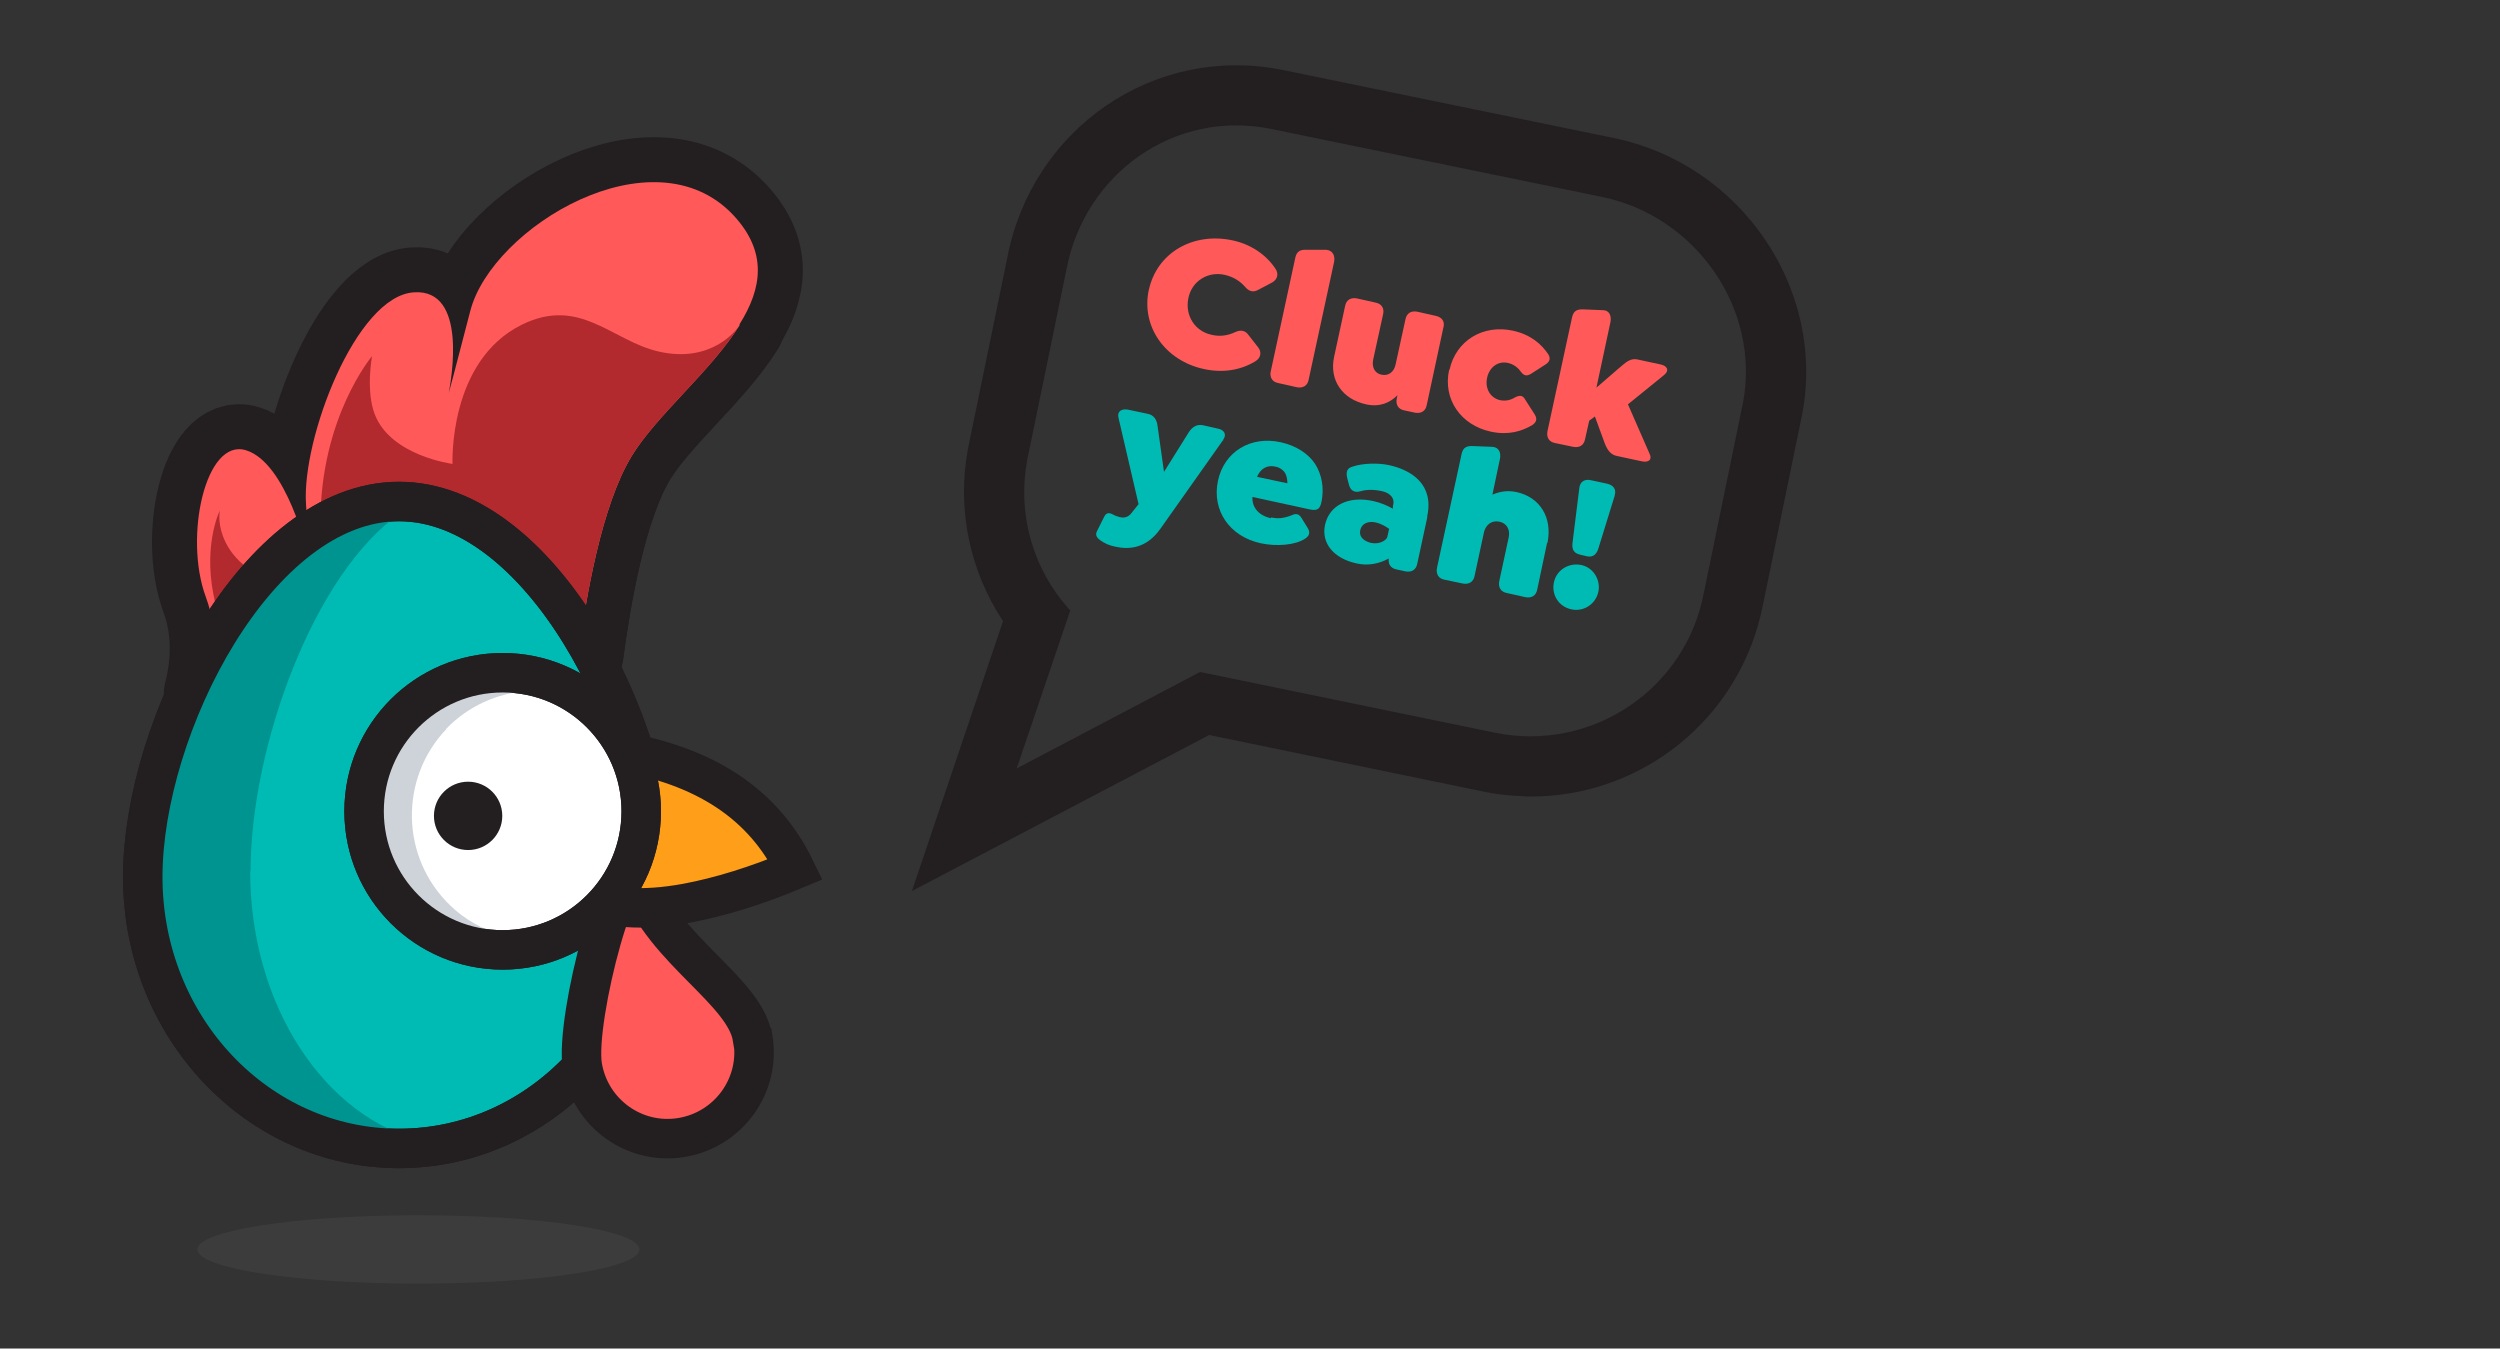 <?xml version="1.0" encoding="UTF-8"?>
<svg id="Layer_1" xmlns="http://www.w3.org/2000/svg" viewBox="0 0 65.85 35.52">
  <rect x="0" y="0" width="65.85" height="35.52" fill="#333333" stroke="none"/>
  <defs>
    <style>
      .cls-1 {
        fill: #76777a;
        isolation: isolate;
        opacity: .15;
      }

      .cls-2 {
        fill: #231f20;
      }

      .cls-3 {
        fill: #ced3da;
      }

      .cls-4, .cls-5 {
        fill: #ff595a;
      }

      .cls-4, .cls-6, .cls-7, .cls-8, .cls-9, .cls-10, .cls-11 {
        stroke: #231f20;
      }

      .cls-4, .cls-6, .cls-7, .cls-9, .cls-11 {
        stroke-miterlimit: 10;
        stroke-width: 1.04px;
      }

      .cls-12 {
        fill: #009490;
      }

      .cls-6 {
        fill: #ff9e18;
      }

      .cls-7 {
        fill: none;
      }

      .cls-8 {
        fill: #f15d5a;
      }

      .cls-8, .cls-10 {
        stroke-linecap: round;
        stroke-linejoin: round;
        stroke-width: 2.37px;
      }

      .cls-13 {
        fill: #b2292e;
      }

      .cls-9, .cls-14 {
        fill: #00bbb4;
      }

      .cls-10 {
        fill: #b52438;
      }

      .cls-11 {
        fill: #fff;
      }
    </style>
  </defs>
  <g>
    <g>
      <path class="cls-8" d="M19.48,8.57h0c-.75,1.2-2.18,2.36-2.84,3.44-.8,1.31-1.21,3.76-1.4,5.19-1.54-.81-3.83-1.26-6.91-.39-1.12.32-2.05.82-2.83,1.46.15-.58.29-1.55-.08-2.55-.58-1.57-.01-4.19,1.06-3.86s1.62,2.71,1.62,2.71c0,0,.07.41-.04-1.3-.11-1.71,1.31-5.47,2.84-5.57,1.43-.1.98,2.33.92,2.65.03-.1.14-.51.57-2.17.58-2.2,4.81-4.75,6.92-2.52.92.98.76,1.94.17,2.88h0v.03Z"/>
      <path class="cls-10" d="M5.77,16.23c-.5-1.55-.05-2.64.02-2.78-.01.07-.06.4.15.83.61,1.26,2.68,1.41,2.68,1.41,0,0-.18-.5-.18-1.94,0-2.76,1.36-4.37,1.36-4.37,0,0-.17.91.07,1.53.42,1.1,2.05,1.31,2.05,1.31,0,0-.12-2.71,1.83-3.67,1.53-.75,2.37.43,3.6.71,1.4.32,2.06-.58,2.13-.69-.75,1.2-2.18,2.36-2.84,3.44-.8,1.31-1.21,3.76-1.4,5.19h0s-.09.28-.77.77c-.89.63-1.98,1.11-2.78,1.22-.71.09-.57-1.15-2.22-1.76-1.15-.43-1.93-.37-2.73.02-.37.2-.72.42-1.04.66.12-.62.22-1.4.06-1.89h.01Z"/>
    </g>
    <g>
      <path class="cls-5" d="M19.48,8.57h0c-.75,1.2-2.18,2.36-2.84,3.44-.8,1.31-1.21,3.76-1.4,5.19-1.54-.81-3.83-1.26-6.91-.39-1.12.32-2.05.82-2.83,1.46.15-.58.29-1.55-.08-2.55-.58-1.57-.01-4.19,1.06-3.86s1.62,2.71,1.62,2.71c0,0,.07.41-.04-1.3-.11-1.71,1.31-5.47,2.84-5.57,1.43-.1.98,2.33.92,2.65.03-.1.14-.51.57-2.17.58-2.2,4.81-4.75,6.92-2.52.92.98.76,1.94.17,2.88h0v.03Z"/>
      <path class="cls-13" d="M5.77,16.23c-.5-1.55-.05-2.64.02-2.78-.01.07-.06.4.15.83.61,1.26,2.68,1.41,2.68,1.41,0,0-.18-.5-.18-1.94,0-2.76,1.36-4.37,1.36-4.37,0,0-.17.91.07,1.53.42,1.1,2.05,1.31,2.05,1.31,0,0-.12-2.71,1.83-3.67,1.53-.75,2.37.43,3.6.71,1.4.32,2.06-.58,2.13-.69-.75,1.2-2.18,2.36-2.84,3.44-.8,1.31-1.21,3.76-1.4,5.19h0s-.09.28-.77.77c-.89.63-1.98,1.11-2.78,1.22-.71.09-.57-1.15-2.22-1.76-1.15-.43-1.93-.37-2.73.02-.37.2-.72.42-1.04.66.12-.62.22-1.4.06-1.89h.01Z"/>
    </g>
    <ellipse class="cls-1" cx="11.02" cy="32.91" rx="5.82" ry=".9"/>
    <path class="cls-9" d="M17.26,23.1c0,3.95-3.02,7.15-6.75,7.15s-6.75-3.2-6.75-7.15,3.02-9.89,6.75-9.89,6.75,5.94,6.75,9.89Z"/>
    <path class="cls-12" d="M6.6,22.95c0-3.27,1.67-7.88,3.97-9.45-.16-.03-.32-.04-.48-.04-3.39,0-6.14,5.83-6.14,9.71s2.75,7.02,6.14,7.02c.38,0,.75-.04,1.1-.12-2.61-.6-4.6-3.56-4.6-7.12h0Z"/>
    <path class="cls-7" d="M17.26,23.1c0,3.95-3.02,7.15-6.75,7.15s-6.75-3.2-6.75-7.15,3.02-9.89,6.75-9.89,6.75,5.94,6.75,9.89Z"/>
    <g>
      <path class="cls-4" d="M19.83,27.34c.21,1.24-.63,2.41-1.87,2.62s-2.41-.63-2.62-1.87,1.05-6.04,1.49-4.86c.68,1.82,2.79,2.87,2.99,4.11h.01Z"/>
      <path class="cls-6" d="M15.46,23.59c.49.34,1.44.42,2.63.2.86-.16,1.84-.46,2.86-.89-.83-1.72-2.38-2.75-4.74-3.13-1.08,1.08-.96,2.79-.75,3.82ZM16.31,20.67s.86,1.48.05,1.68c-.7.17-.49-1.13-.05-1.68Z"/>
    </g>
    <circle class="cls-11" cx="13.24" cy="21.37" r="3.65"/>
    <circle class="cls-2" cx="12.33" cy="21.49" r=".9"/>
    <path class="cls-3" d="M11.75,19.2c.59-.61,1.35-.94,2.14-1-1.15-.35-2.44-.06-3.33.87-1.26,1.31-1.22,3.4.1,4.65.7.67,1.62.97,2.52.9-.48-.15-.94-.4-1.32-.77-1.31-1.26-1.35-3.34-.1-4.65h-.01Z"/>
    <circle class="cls-7" cx="13.24" cy="21.37" r="3.65"/>
  </g>
  <g>
    <path class="cls-2" d="M42.53,3.64l-8.71-1.79c-3.43-.71-6.65,1.56-7.29,4.95l-1.03,5c-.31,1.64.06,3.26.92,4.56l-2.4,7.11h0l7.83-4.11,7.22,1.49c.27.06.54.09.81.11.13,0,.26.02.39.02,2.95.03,5.59-2.05,6.17-5.07l1.03-5c.63-3.32-1.63-6.58-4.94-7.27ZM39.38,19.3l-7.77-1.6-4.83,2.54,1.41-4.16c-1.01-1.11-1.4-2.58-1.13-3.98l1.03-5c.48-2.53,2.85-4.23,5.41-3.7l8.71,1.79c2.46.51,4.17,2.95,3.7,5.42l-1.03,5c-.47,2.53-2.94,4.21-5.5,3.69Z"/>
    <path class="cls-5" d="M30.26,7.64c.21-.98,1.16-1.53,2.2-1.31.48.1.88.37,1.13.74.1.14.06.29-.08.37l-.36.19c-.14.08-.25.05-.36-.08-.13-.15-.31-.26-.53-.31-.44-.1-.87.16-.96.62s.18.87.62.96c.21.05.42.02.61-.07.15-.07.27-.05.36.08l.25.32c.1.13.07.28-.08.37-.38.23-.85.31-1.35.2-1.02-.22-1.66-1.12-1.45-2.09h0Z"/>
    <path class="cls-5" d="M33.47,9.79l.65-3.01c.04-.17.14-.21.31-.2h.51c.17.02.23.16.2.32l-.67,3.1c-.03.16-.15.23-.31.2l-.49-.11c-.16-.03-.23-.15-.2-.31h0Z"/>
    <path class="cls-5" d="M38.02,8.62l-.44,2.05c-.03.16-.15.23-.31.2l-.28-.06c-.16-.03-.23-.15-.2-.31l.02-.09c-.2.2-.47.32-.83.24-.63-.14-.97-.64-.84-1.25l.29-1.34c.03-.16.15-.23.31-.2l.49.11c.16.03.24.15.2.31l-.26,1.19c-.04.19.03.36.22.4s.33-.08.37-.27l.26-1.19c.03-.16.15-.23.31-.2l.49.11c.17.04.24.15.2.31h0Z"/>
    <path class="cls-5" d="M38.18,9.74c.17-.77.88-1.2,1.67-1.03.46.1.75.35.93.62.05.08.07.18-.07.27l-.39.25c-.09.05-.17.07-.27-.07-.07-.1-.19-.19-.33-.22-.26-.06-.49.11-.55.39s.08.53.34.59c.14.03.28,0,.39-.07.15-.08.22-.04.27.05l.25.39c.09.14.03.22-.05.28-.28.17-.64.28-1.1.18-.79-.17-1.27-.85-1.1-1.63h0Z"/>
    <path class="cls-5" d="M43.24,12.15l-.65-.14c-.16-.03-.25-.15-.32-.33l-.26-.71-.15.11-.11.49c-.03.16-.15.23-.31.2l-.48-.1c-.16-.03-.23-.15-.2-.31l.65-3.01c.04-.17.14-.21.31-.2l.5.02c.17,0,.23.15.2.31l-.37,1.73.66-.57c.15-.13.27-.21.43-.17l.6.13c.16.03.25.15.09.28l-.95.77.56,1.28c.1.19-.03.26-.2.22Z"/>
    <path class="cls-14" d="M32.21,11.6l-1.64,2.32c-.37.53-.83.56-1.19.48-.16-.03-.29-.09-.4-.17-.07-.05-.15-.13-.08-.25l.18-.36c.05-.1.11-.14.25-.06.05.03.1.04.16.06.07.02.2.03.3-.09l.2-.25-.53-2.28c-.04-.17.09-.24.25-.21l.52.11c.16.03.24.15.26.32l.17,1.21.65-1.04c.09-.14.21-.22.37-.19l.4.09c.16.03.24.15.14.29v.02Z"/>
    <path class="cls-14" d="M33.49,13.63c.17.04.33.02.51-.05.11-.05.2-.07.28.06l.16.26c.09.14.03.22-.05.28-.26.18-.76.22-1.18.13-.83-.18-1.29-.87-1.13-1.64s.86-1.2,1.66-1.02c.41.09.73.31.9.57.18.28.24.64.17.99-.04.19-.1.25-.3.21l-1.52-.33c-.02.29.19.5.49.56v-.02ZM33.11,12.56l.8.17c0-.1-.02-.2-.06-.27-.06-.09-.15-.15-.26-.17-.22-.05-.39.06-.48.27Z"/>
    <path class="cls-14" d="M37.6,13.6l-.27,1.25c-.03.16-.15.23-.31.2l-.23-.05c-.16-.03-.23-.14-.21-.29-.25.14-.55.2-.85.13-.6-.13-.93-.53-.83-1.01.11-.52.62-.78,1.28-.63.18.04.35.11.51.2v-.07c.06-.2-.06-.35-.32-.4s-.44-.02-.54.01c-.13.04-.26,0-.3-.18l-.04-.15c-.05-.2,0-.28.14-.32.26-.09.66-.1.95-.04.6.13,1.2.51,1.01,1.36h.01ZM36.54,14.15l.05-.22c-.07-.05-.21-.14-.36-.17-.2-.04-.36.03-.4.2s.08.29.28.34c.24.05.41-.08.43-.15Z"/>
    <path class="cls-14" d="M40.75,14.3l-.26,1.23c-.03.16-.15.23-.31.2l-.49-.11c-.16-.03-.23-.15-.2-.31l.25-1.16c.04-.2-.05-.37-.25-.41s-.35.08-.4.27l-.25,1.16c-.03.16-.15.23-.31.2l-.48-.1c-.16-.03-.23-.15-.2-.31l.65-3.01c.04-.17.14-.21.31-.2l.5.02c.17.01.23.15.2.31l-.2.95c.18-.08.39-.12.63-.07.61.13.96.66.82,1.34h0Z"/>
    <path class="cls-14" d="M42.1,15.59c-.07.32-.38.53-.71.46s-.53-.38-.46-.71.39-.52.71-.46.53.39.46.71ZM42.53,13.06l-.43,1.39c-.05.16-.15.24-.31.2l-.17-.04c-.17-.04-.22-.14-.2-.31l.18-1.45c.02-.17.15-.24.31-.2l.42.09c.17.04.25.15.2.31h0Z"/>
  </g>
</svg>